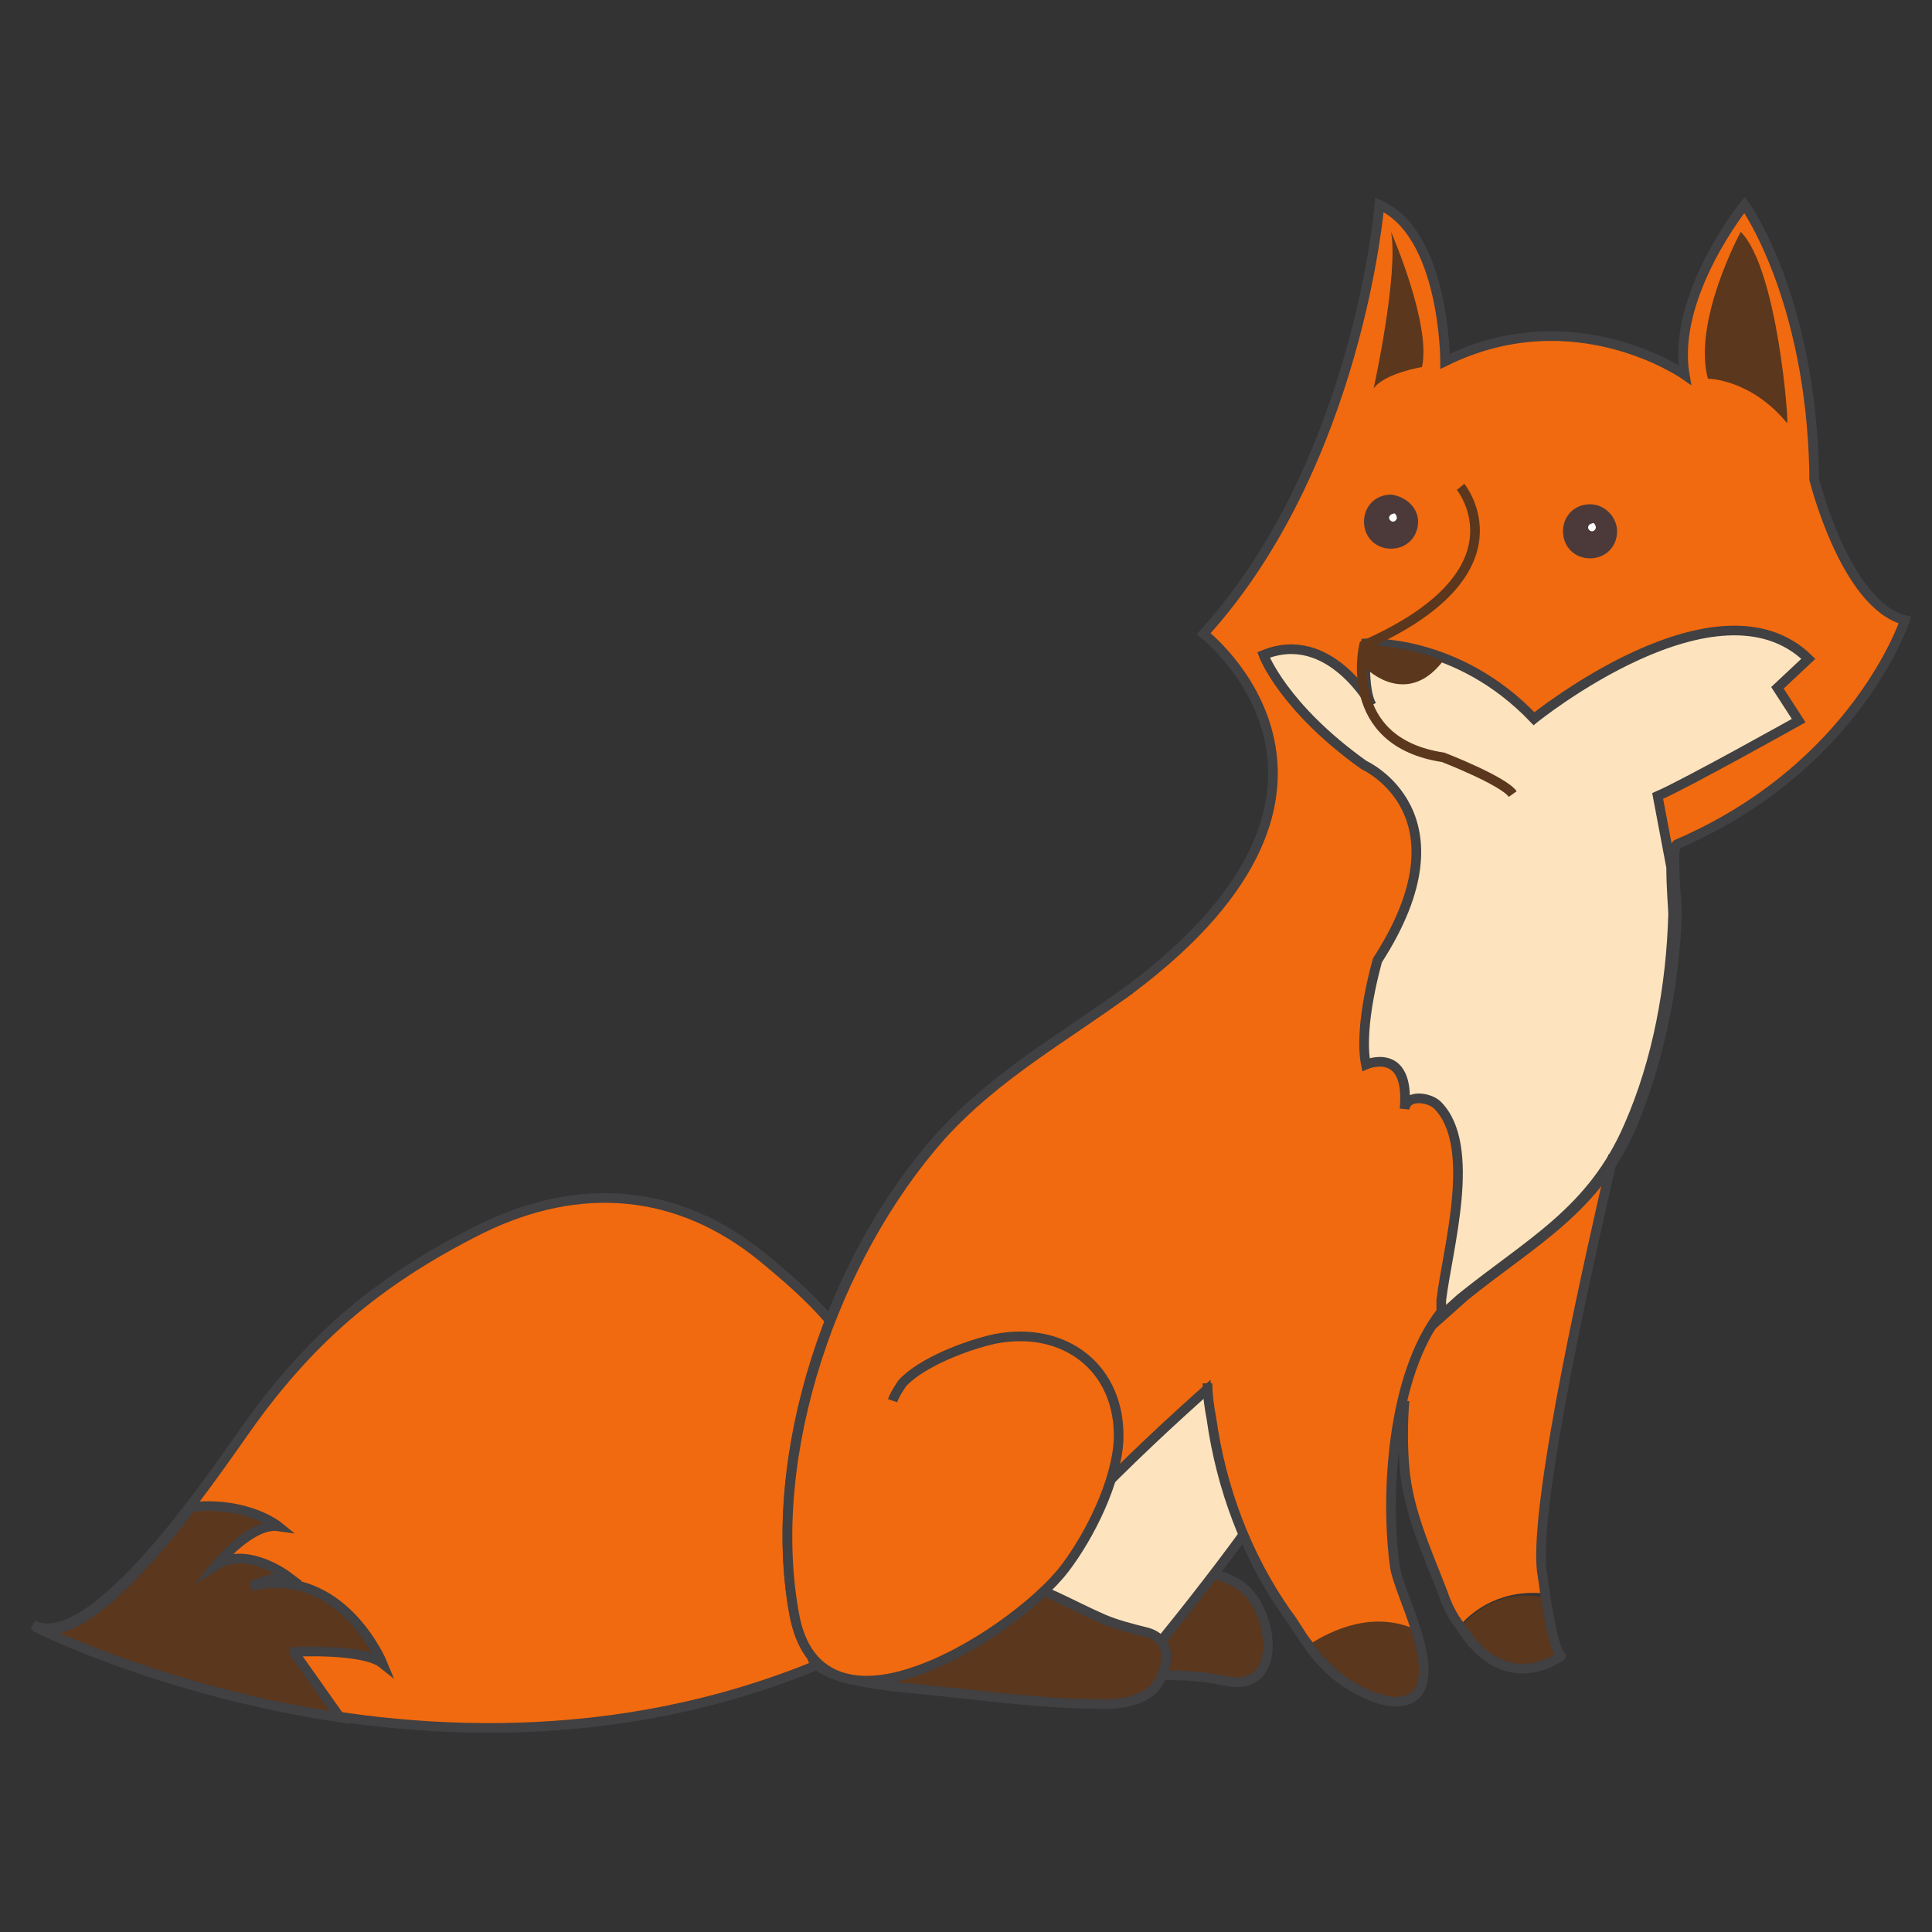 <?xml version="1.0" encoding="UTF-8"?> <svg xmlns="http://www.w3.org/2000/svg" xmlns:xlink="http://www.w3.org/1999/xlink" version="1.1" x="0px" y="0px" viewBox="0 0 100 100" style="enable-background:new 0 0 100 100;" xml:space="preserve"><rect x="0" y="0" width="100" height="100" fill="#333333" stroke="none"/> <style type="text/css"> .st0{display:none;} .st1{display:inline;fill:url(#SVGID_1_);} .st2{fill:#D2CFCA;stroke:#414042;stroke-width:0.5;stroke-miterlimit:10;} .st3{fill:#847272;stroke:#414042;stroke-width:0.5;stroke-miterlimit:10;} .st4{fill:#C4BEC0;stroke:#414042;stroke-width:0.5;stroke-miterlimit:10;} .st5{fill:#F3F3F3;stroke:#414042;stroke-width:0.5;stroke-miterlimit:10;} .st6{fill:#EFEFEF;} .st7{fill:#414042;} .st8{fill:#4C3A3A;} .st9{fill:#FFFFFF;} .st10{fill:#847272;} .st11{fill:#F16A0F;} .st12{fill:#5B371D;} .st13{fill:#F16A0F;stroke:#414042;stroke-width:0.5;stroke-miterlimit:10;} .st14{fill:#5B371D;stroke:#414042;stroke-width:0.5;stroke-miterlimit:10;} .st15{fill:none;stroke:#FFFFFF;stroke-width:0.195;stroke-miterlimit:10;} .st16{fill:#FDE4BE;stroke:#414042;stroke-width:0.5;stroke-miterlimit:10;} .st17{fill:none;stroke:#5B371D;stroke-width:0.5;stroke-miterlimit:10;} .st18{fill:none;stroke:#414042;stroke-width:0.5;stroke-miterlimit:10;} .st19{fill:#F8F5E2;stroke:#414042;stroke-width:0.5;stroke-miterlimit:10;} .st20{fill:none;stroke:#414042;stroke-miterlimit:10;} .st21{fill:#F8F5E2;} .st22{fill:#FBE9BB;stroke:#414042;stroke-width:0.5;stroke-miterlimit:10;} .st23{fill:#ADB9B5;stroke:#414042;stroke-width:0.5;stroke-miterlimit:10;} .st24{fill:#FFFFFF;stroke:#414042;stroke-width:0.574;stroke-miterlimit:10;} .st25{fill:#FFFFFF;stroke:#414042;stroke-width:0.5;stroke-miterlimit:10;} .st26{fill:#807981;stroke:#414042;stroke-width:0.5;stroke-miterlimit:10;} .st27{fill:#ADB9B5;stroke:#414042;stroke-width:0.574;stroke-miterlimit:10;} </style> <g id="Background" class="st0"> <radialGradient id="SVGID_1_" cx="50.001" cy="49.999" r="123.666" gradientUnits="userSpaceOnUse"> <stop offset="0" style="stop-color:#FFFFFF"></stop> <stop offset="1" style="stop-color:#C2B59B"></stop> </radialGradient> <rect class="st1" width="100" height="100"></rect> </g> <g id="Objects"> <g> <g> <path class="st2" d="M258.2,24.9c-4.7,1-8.1-1.9-10.3-5.7c-2.5-4.2-2.5-9.2-3.1-13.9c-0.4-3.1-1.3-6.8-3.2-9.4 c-1.1-1.6-2.5-2.9-4.2-3.8c-0.1,1.5-0.2,3.1-0.5,4.6c-0.2,1.2-0.5,2.5-1,3.6c-2.9,6.6-4.7,13.7-2.7,20.8c0.5,1.8,1.4,3.8,2.5,5.3 c3.9,5.4,12.4,7.3,18.5,5.1c1.8-0.6,4-1.8,5.4-3.1c0.1-0.1,0.2-0.2,0.3-0.3L258.2,24.9z"></path> <g> <path class="st3" d="M245.4,10.1c-0.2-1.6-0.3-3.2-0.5-4.8c-0.1-0.5-0.2-1-0.3-1.6c-3.3,0.9-7.2,0.8-10.1,0.5 c-0.8,2.2-1.3,4.4-1.7,6.6C235.7,11.3,240.9,11.6,245.4,10.1z"></path> <path class="st3" d="M249.3,21.2c-0.5-0.6-0.9-1.3-1.3-2c-0.6-1.1-1.1-2.2-1.5-3.3c-5.5,3.3-10.7,3.3-13.8,2.7 c0.1,0.9,0.3,1.7,0.5,2.6c0.5,1.6,1.2,3.3,2.1,4.7C241.4,26.1,246.4,23.3,249.3,21.2z"></path> <path class="st3" d="M258.2,24.9c-1.7,0.4-3.3,0.2-4.7-0.3c-1.5,1.9-4.6,5.1-9.9,7.2c3.5,1,7.4,1,10.6-0.2 c1.8-0.6,4-1.8,5.4-3.1c0.1-0.1,0.2-0.2,0.3-0.3L258.2,24.9z"></path> </g> <path class="st4" d="M278.9-3.5c0,0,1.9,7.7,8.3,1.7c0,0,3-4.4,4.2-7.4l0.7-1.9l0.8,1.9c0,0,1-3.1,2.9-2.4c0,0,6.4,1.5,0.3,9.4 c-0.1,0.1-0.2,0.3-0.3,0.4c-6.6,8.3-7.9,9.4-9.3,9.8c0.6,2.9,1,5.8,1.3,8.8c0.3,2.7,0.3,5.3,0.3,8c0,2.7-0.7,5.1-1.1,7.8 c-0.2,1.3,0,2.5,0.6,3.7c0.8,1.4,2,2.4,2.8,3.7c3.5,5.4-5.6,7-8.2,3.2c-0.6-0.9-1-2.1-1.3-3.2c-0.5-1.7-0.6-3.5-1.9-4.8 c-1.3-1.3-3.4-1.8-5.1-1.9c-1.6-0.1-3.2,0.2-4.8,0.6c-2.3,0.6-2.8,3.2-2.9,5.2c-0.1,1.5,0.6,3.2-0.4,4.6c-1.5,2-5.4,2.1-7.3,0.6 c-1.5-1.2-1.7-3.2-1.8-5c-0.1-2.2-0.3-4.3-0.4-6.4c-0.3-4.3-0.5-8.7-0.3-13.1c0-0.5,0.4-5.9,0.8-5.9c-1.3,0-2.4-0.8-3.5-1.4 C250.8,10.9,235,1.2,243-2.8c1.7-1.1,3.4,1.6,3.4,1.6l0.3-2l1.1,1.6c1.4,2.1,3.3,4.5,5.5,5.7c3.5,1.9,4.7-1,4.9-4.2L278.9-3.5z"></path> <path class="st4" d="M262.8,0.7c-3.1-0.2-6-0.9-8.4-2.6c-0.9-0.6-1.6-1.4-2.2-2.2c-0.1-0.2-0.8-0.9-0.8-1.1 c-0.1,0.8,1.4,2.5,1.4,2.5c-1.8-1.2-2.5-3.3-2.5-3.3c0.3,1.2,0.8,2.1,0.8,2.1c-1.8-1.4-1.7-4.2-1.7-4.2c-0.5,1.6-0.1,2.6-0.1,2.6 c-1.1-2.7-0.4-4.7-0.4-4.7s-0.4,0.3-0.7,1.6c-0.3,1.2-0.2,1.3-0.2,1.3c-2-8.2,4.8-14.9,4.8-14.9c-0.3-0.2-0.5-0.4-0.7-0.6 c-2.6-3-0.7-10.9-0.7-10.9c6.6,0.5,9.7,3.8,9.7,3.8s5.4-3.8,15.3-1c0,0,3-4.5,9.6-5.1c0,0,2.1,7.8-0.5,10.7 c-0.2,0.2-0.4,0.4-0.7,0.6c0,0,6.7,6.9,4.6,15.1c0,0,0.1,0-0.2-1.3c-0.3-1.3-0.7-1.6-0.7-1.6s0.7,2-0.4,4.7c0,0,0.3-1-0.1-2.6 c0,0,0.1,2.9-1.7,4.2c0,0,0.5-0.8,0.8-2.1c0,0-0.8,2.1-2.5,3.3c0,0,1.4-1.7,1.4-2.5c0,0.3-0.6,0.9-0.8,1.1 c-0.6,0.8-1.4,1.6-2.2,2.2c-3.2,2.2-7,3.6-10.8,4.2C269.1,0.5,265.9,0.9,262.8,0.7z"></path> <path class="st3" d="M271-26c3-4.7,9.7,0.5,10.8,4.2c0.7,2.2-0.5,4.7-3,5c-1.4,0.2-2.9-0.4-4.2-1c-2.4-1.2-4.7-4-4.1-6.8 C270.6-25.2,270.8-25.6,271-26z"></path> <path class="st3" d="M265.1-23.8c-0.1-0.2-0.3-0.4-0.5-0.6c-1.1-1.1-3.1-1.1-4.5-0.8c-0.9,0.2-1.7,0.5-2.5,1 c-1.7,1.1-3,3.2-3.4,5.2c-0.4,2.4,0.8,4.7,3.6,4.3c2.2-0.3,4.6-1.2,6.2-2.8C265.6-18.9,266.3-21.8,265.1-23.8z"></path> <path class="st5" d="M265.6-16.7c-0.4,0.2-0.8,0.4-1.2,0.7c-3,2.1-3.6,6-0.8,8.5c2.3,2.1,6.4,3.2,9.4,2.1c1.5-0.5,3.3-2,3.9-3.5 c1-2.4-0.5-5.4-2.5-6.7C271.8-17.3,268.3-17.9,265.6-16.7z"></path> <g> <path class="st6" d="M268.4,32.6c-1.5-0.6-2.9-2.1-3.9-3.4c-2.2-2.8-2.4-6.6-1.3-9.9c1-3,2.8-6.8,5.3-8.8c2.1-1.7,5-1.7,7.1-0.3 c2.2,1.4,3.5,3.9,4.2,6.4c0.9,3.3,1.8,7.1,1.1,10.6c-0.9,4.1-4.2,6-8.2,6.1C271.3,33.3,269.7,33.1,268.4,32.6z"></path> <path class="st7" d="M268.4,32.6c-5.5-2.7-7.3-9.1-4.9-14.5c1-2.6,2.2-5.3,4.3-7.3c3.5-3.4,9-1.5,10.9,2.6 c2.1,4.6,3.9,11.8,1.2,16.4C277.5,33.4,272.3,34.1,268.4,32.6L268.4,32.6z M268.4,32.6c3.8,1.4,9.1,0.8,11.4-2.9 c2.6-4.6,0.6-11.6-1.4-16.1c-1.8-3.8-6.9-5.7-10.2-2.5c-2,1.9-3.3,4.5-4.4,7.1C261.2,23.6,263,29.8,268.4,32.6L268.4,32.6z"></path> </g> <path class="st7" d="M274.3-9.7c-1.3,0.7-2.4,0.9-3.2,0.4c-1.2-0.7-1.5-2.5-1.6-3.6c0-0.5,0-0.8-0.1-0.8l-0.3,0l-0.3,0 c0,0,0,0.4,0.1,0.8c0,1-0.1,2.8-1.1,3.5c-0.8,0.5-2,0.3-3.6-0.7l-0.3,0.5c1.1,0.7,2.1,1,2.9,1c0.5,0,0.9-0.1,1.3-0.4 c0.7-0.5,1-1.3,1.2-2.1c0.3,0.8,0.7,1.7,1.5,2.1c0.4,0.2,0.9,0.4,1.4,0.4c0.7,0,1.5-0.2,2.4-0.7L274.3-9.7z"></path> <g> <path class="st8" d="M277.1-22.1c0,0.8-0.6,1.4-1.4,1.4c-0.8,0-1.4-0.6-1.4-1.4c0-0.8,0.6-1.4,1.4-1.4 C276.5-23.5,277.1-22.9,277.1-22.1z"></path> <path class="st9" d="M276-22.3c0,0.1-0.1,0.3-0.3,0.3c-0.1,0-0.3-0.1-0.3-0.3s0.1-0.3,0.3-0.3C275.9-22.6,276-22.5,276-22.3z"></path> </g> <g> <path class="st8" d="M259-19.9c0,0.8,0.6,1.4,1.4,1.4s1.4-0.6,1.4-1.4c0-0.8-0.6-1.4-1.4-1.4S259-20.7,259-19.9z"></path> <path class="st9" d="M260.7-19.9c0,0.1-0.1,0.3-0.3,0.3s-0.3-0.1-0.3-0.3c0-0.1,0.1-0.3,0.3-0.3S260.7-20,260.7-19.9z"></path> </g> <path class="st8" d="M268.4-14.9h1.6c0,0,0.7,0,0.7,0c0.1,0-0.1,1-0.1,1.1c-0.2,0.6-0.9,0.8-1.5,0.8c-1.2-0.1-1.4-0.7-1.4-1.8 H268.4z"></path> <path class="st10" d="M285-35c0,0-4.8,1.6-5.9,4.5c0,0,4.1,2.4,4.8,4.5C284-26.1,286-31.6,285-35z"></path> <path class="st10" d="M259.9-28.9c0,0-4.2-3-7-3.2c0,0-0.6,5.8,1.6,8.8C254.5-23.3,256.6-27.4,259.9-28.9z"></path> </g> <g> <path class="st11" d="M84.1,57.9l-8.4,6.4c-0.9,1.6-1.7,3.3-2.2,5c-0.7,2.2-1,4.4-0.8,6.6c0.2,2.3,1.2,4.4,2,6.5 c0.2,0.6,0.5,1.2,0.9,1.7c0.7-0.8,2.2-1.9,4.5-1.6c-0.1-0.8-0.2-1.4-0.2-1.4C79.4,76.7,84.1,57.9,84.1,57.9z"></path> <g> <path class="st12" d="M75.6,84.2c1,1.6,2.5,2.7,4.5,1.9c0,0,0.8-0.4,0.7-0.4c-0.3-0.2-0.6-1.8-0.8-3 C77.8,82.2,76.3,83.4,75.6,84.2z"></path> </g> <path class="st13" d="M44.1,70.5c-0.2-1.8-3.4-4.4-4.6-5.4c-4.4-3.6-9.5-4-14.6-1.5c-5.4,2.7-9,5.8-12.4,10.7 c-1.3,1.8-7.7,11.4-10.8,9.8c0,0,22.4,11.6,43.8,0.6C45.6,84.8,44.1,70.5,44.1,70.5z"></path> <path class="st14" d="M19.8,86.1c0,0-2.1-5.1-6.8-4c0,0,1.1-0.5,1.9-0.5c0,0-2.1-1.6-3.7-0.6c0,0,1.8-2.2,3.2-2 c0,0-1.6-1.3-4.5-1c-2.5,3.3-6.1,7.2-8.1,6.2c0,0,6.5,3.3,15.8,4.7l-2.4-3.4C15.1,85.5,18.8,85.3,19.8,86.1z"></path> <path class="st15" d="M70.6,33.4c0,0-1.2,5,4.1,5.8c0,0,3.1,1.2,3.6,1.9"></path> <path class="st13" d="M67.4,74.6c-1.8,3.7-8.5,11.7-8.5,11.7c-1.3,1.1-11.8,0.3-11.8,0.3c-2.8,0.9-5.3,0.4-6-3.1 c-1.5-8.3,2-18.5,7.6-24.7c2.9-3.2,6.4-5.1,9.8-7.6c14-10.5,3.8-18.4,3.8-18.4c8-8.8,9.1-22.2,9.1-22.2c3.4,1.5,3.4,8.1,3.4,8.1 c6.7-3.3,12.4,0.7,12.4,0.7c-0.7-4.1,3.1-8.8,3.1-8.8s3.4,4.7,3.6,13.8v0.4c0,0,1.6,6.5,4.7,7.3c0,0-2.5,7.6-11.8,11.6 c-0.3,0.1,0,3.1,0,3.5c-0.1,3.7-0.9,7.6-2.3,11c-1.9,4.4-5.1,6-8.7,8.9L67.4,74.6z"></path> <path class="st15" d="M57.2,93.2"></path> <path class="st14" d="M54.8,86.9c1.2,0.5,3.4-0.2,4.6-0.2c1.4,0,2.7,0,4,0.3c3.2,0.7,2.5-3.9,0.7-5c-1.9-1.2-5.6-0.8-7.5,0.2 c-1,0.5-2.2,1.7-2.5,2.9C53.9,86.1,54.3,86.6,54.8,86.9z"></path> <path class="st16" d="M74.6,68.1l1-0.9c3.6-2.9,6.8-4.5,8.7-8.9c1.5-3.4,2.2-7.3,2.3-11c0-0.2-0.1-1.4-0.1-2.3l0-0.1l-0.7-3.7 c1.4-0.6,7.3-3.9,7.3-3.9L92,35.6l1.6-1.5c-4.7-4.6-14.2,3.1-14.2,3.1c-4-4.2-8.7-3.9-8.7-3.9s-0.2,2.4,0.3,3.2 c0,0-2.2-4-5.6-2.6c0,0,1,2.7,5.2,5.7c0,0,5.6,2.5,0.7,10.1c0,0-1,3.4-0.6,5.4c0,0,2.3-1,2,2.3c0.1-0.8,1.3-0.6,1.7-0.2 c2.1,2.1,0.5,7.5,0.2,10.1L74.6,68.1z"></path> <path class="st12" d="M74.7,34.2c-2.3-0.9-4.1-0.8-4.1-0.8s0,0.5,0,1.1C71.3,35.2,73.1,36.3,74.7,34.2z"></path> <path class="st12" d="M90.1,12c0,0-2.5,4.6-1.7,7.6c0,0,2.2,0,4.1,2.3C92.6,21.9,92,13.9,90.1,12z"></path> <path class="st12" d="M72,12c0,0,2.1,4.8,1.6,7c0,0-1.9,0.3-2.5,1.1C71.1,20.1,72.4,14.2,72,12z"></path> <path class="st17" d="M75.6,25.2c0,0,3.6,4.4-5,8.2c0,0-1.2,5,4.1,5.8c0,0,3.1,1.2,3.6,1.9"></path> <path class="st16" d="M49.1,86.8c3.1,0.2,8.9,0.3,9.8-0.4c0,0,6.7-8,8.5-11.7l2.5-2.2l-0.8-6C69.1,66.3,54.4,77.7,49.1,86.8z"></path> <path class="st14" d="M52.4,81.8c1.6,0.4,3.1,1.3,4.7,2c0.7,0.3,1.5,0.5,2.3,0.7c1.3,0.4,1.1,1.7,0.5,2.7c-0.5,0.7-1.6,1-2.6,1 c-3.5,0-5.9-0.4-10-0.8c-2.4-0.2-7.6-0.9-4.1-3c1.5-0.9,4.8-2,6.4-2.5C50.4,81.5,51.4,81.5,52.4,81.8z"></path> <path class="st13" d="M58.5,51.2c-3.4,2.5-6.9,4.4-9.8,7.6c-5.5,6.2-9.1,16.4-7.6,24.7c0.6,3.5,3.2,4,6,3.1c3.2-1,6.7-3.7,8-5.4 c1.3-1.7,2.7-4.5,2.8-6.7c0.1-3.7-2.8-5.9-6.4-5.2c-1.4,0.3-3.8,1.2-4.8,2.3c-0.2,0.3-0.4,0.6-0.5,0.9"></path> <g> <path class="st12" d="M67.8,85.1c0.3,0.5,0.7,0.9,1.1,1.3c0.8,0.8,2.8,2,4,1.6c1.2-0.4,1-2,0.5-3.6 C71.1,83.3,68.9,84.4,67.8,85.1z"></path> <path class="st11" d="M74,67l-10.8-3.1c-0.6,2.5-0.7,7-0.4,9.5c0.5,3.6,1.8,7.1,3.9,10.1c0.4,0.5,0.7,1.1,1.1,1.6 c1.1-0.7,3.3-1.8,5.6-0.7c-0.4-1.3-1-2.6-1.1-3.3c-0.5-3.6-0.2-9.4,2.2-12.7L74,67z"></path> </g> <path class="st18" d="M72.7,72.5c-0.1,1.1-0.1,2.4,0,3.5c0.2,2.3,1.2,4.4,2,6.5c0.2,0.6,0.5,1.2,0.9,1.7c1,1.6,2.5,2.7,4.5,1.9 c0,0,0.8-0.4,0.7-0.4c-0.3-0.2-0.6-1.8-0.8-3c-0.1-0.8-0.2-1.4-0.2-1.4c-0.4-3.7,2.6-16.7,3.7-21.5"></path> <path class="st18" d="M62.5,71.6c0,0.6,0.1,1.3,0.2,1.8c0.5,3.6,1.8,7.1,3.9,10.1c0.4,0.5,0.7,1.1,1.1,1.6 c0.3,0.5,0.7,0.9,1.1,1.3c0.8,0.8,2.8,2,4,1.6c1.2-0.4,1-2,0.5-3.6c-0.4-1.3-1-2.6-1.1-3.3c-0.5-3.6-0.2-9.9,2.4-13.2"></path> <g> <path class="st8" d="M83.7,27.5c0,0.8-0.6,1.4-1.4,1.4c-0.8,0-1.4-0.6-1.4-1.4c0-0.8,0.6-1.4,1.4-1.4 C83.1,26.1,83.7,26.8,83.7,27.5z"></path> <path class="st9" d="M82.6,27.3c0,0.1-0.1,0.2-0.2,0.2c-0.1,0-0.2-0.1-0.2-0.2c0-0.1,0.1-0.2,0.2-0.2 C82.5,27,82.6,27.2,82.6,27.3z"></path> </g> <g> <path class="st8" d="M73.4,27c0,0.8-0.6,1.4-1.4,1.4c-0.8,0-1.4-0.6-1.4-1.4c0-0.8,0.6-1.4,1.4-1.4C72.8,25.7,73.4,26.3,73.4,27 z"></path> <path class="st9" d="M72.3,26.8c0,0.1-0.1,0.2-0.2,0.2c-0.1,0-0.2-0.1-0.2-0.2c0-0.1,0.1-0.2,0.2-0.2 C72.2,26.5,72.3,26.7,72.3,26.8z"></path> </g> </g> <g> <path class="st19" d="M253.1,102.3c0,0-2.9,9.4-3.4,18.1c0,0,3.9,0.2,4,2.3c0,0,3.7-12.7,4-17.6L253.1,102.3z"></path> <path class="st19" d="M276.6,111.7c0,0-0.8,6.1,0.5,14.7l3.1,0.8c0,0,1.3-2.9,0.8-15.5H276.6z"></path> <path class="st20" d="M300.9,81c0,0-0.8,0.9-1.7,2.4c-1.6,2.5-3.7,6.6-3.6,10.4"></path> <path class="st7" d="M299.7,83.6c-1.6-1.4-1.3-4.6,0.1-6c0.9-0.9,2.3-1.5,3.4-1.9c0,0,2.4-1.2,3.3-3.7c0,0-0.9,4.9-1.1,6.8 c-0.1,1.2-0.6,2.7-1.3,3.7c-0.9,1.4-2.9,2.4-4.3,1.3C299.8,83.6,299.7,83.6,299.7,83.6z"></path> <path class="st7" d="M253.3,75.4c0,0,3.8-4.3,1.9-8.1c0,0,2.9,2,2.2,5.6c0,0,0,0.1,0,0.1c0,0,1.3-0.8,1.5-2.9 c0,0,0.9,5.2-1.7,8.7c0,0,2.1-2.2,2.4-4.1c0,0,1.3,4-0.8,6.9c-2.1,2.9,0,0.1,0,0.1s2.5-2.5,2.6-5.3c0,0,1.2,6,0,8.2 s-0.1,0.3-0.1,0.3s1.9-1,2-3.1c0,0,1.4,2.7,1,4.3c0,0,1.2-0.9,1.3-2.8c0,0,2.8,3.8,3.1,6l-11.9-1.8L253.3,75.4z"></path> <path class="st19" d="M296.4,94c-5-5.7-14-3.7-20.5-4.2c-6.8-0.6-13.2-2.4-19.1-5.9l-6.2,16.3c0,0,5.6,15.5,29.1,12.5 c2.6,3.2,6,5.3,6,5.3l-0.8,9.1c0,0,3.6,1.1,4.5,2.4l0.4-10.9c0.2-2.4,1.7-4.1,3.1-5.8c1.6-2,3.1-4.2,4.3-6.5 C299.1,102.2,299.4,97.4,296.4,94z"></path> <path class="st19" d="M243.3,73.7c0.7-1.7-0.1-3.5-1.4-4.7c-0.6-0.6-1.8-1-2.6-1.4c-0.8-0.4-1.6-0.9-2.4-1.4 c-0.9-0.6-1.6-1.3-2.2-2.2c-0.1-0.1-0.2-0.3-0.2-0.4c0,0-1.5,7.3,3.3,9.6c0,0,4.1,1.5,4,3.2"></path> <path class="st19" d="M249.4,70.6c-2.5-2,1.1-5.4,2.5-6.8c0.7-0.7,1.5-1.5,2-2.4c0.3-0.5,0.4-1,0.5-1.5c0,0,4.7,7.8-2.3,13.4"></path> <path class="st7" d="M249.9,70.6c0,0-1.8-2.4,2.7-6.4c0,0,1.6-1.2,1.9-2.2c0,0,2.7,5.6-3,10.9C251.5,72.9,250.6,70.7,249.9,70.6z "></path> <path class="st7" d="M243,72.7c0.1,0.3-1.5,2.1-1.5,2.1c-0.3-1-2.9-2.2-2.9-2.2c-3.5-1-3.2-6.2-3.2-6.2c1,0.9,2,1.7,3.2,2.3 C240.5,69.5,242.6,70.4,243,72.7z"></path> <path class="st7" d="M248.3,70.1c0.9-4.3-2.5-4.3-2.5-4.3s1.4,1.3,1.1,1.9c0,0-0.6-1.4-2.2-1c0,0,2.1,0.9,2.1,1.7 c0.1,0.8,0,0.1,0,0.1s-1.8-1.6-3.5-1.5c0,0,2.1,1.2,2.2,1.5c0,0-2.3-0.6-3.1,0.1c0,0,3.2,0.9,3.3,1.6L248.3,70.1z"></path> <path class="st21" d="M261.7,100.2c0,0-5.2,8.2-5.5,24.5l2.8,4c0,0,3.6-3.1,5.2-25.6L261.7,100.2z"></path> <path class="st19" d="M261.7,100.2c0,0-5.2,8.2-5.5,24.5l2.8,4c0,0,3.6-3.1,5.2-25.6"></path> <g> <path class="st21" d="M254,87.2c1.6,0.7,3.8,2.3,4.5,4c0.1-1.6-0.1-3.5-0.6-5.6c-0.1-0.5-0.3-1-0.4-1.5 c-0.3-1.3-0.7-2.6-1.1-3.8c-0.6-1.6-1.2-3.2-2-4.7c-0.7-1.2-1.5-2.3-2.4-3.4c-1.7-1.9-4.3-3.8-6.9-2.2c-0.7,0.5-1.3,1.1-1.8,1.7 c-4.7,5-6.4,11.9-6.3,18.6c0,0.4,0.1,0.8,0.1,1.2C239.3,85.2,248.9,85,254,87.2z"></path> <path class="st22" d="M254,87.2c-5.1-2.2-14.7-1.9-16.9,4.3c0.4,4.5,2.6,8.4,7.4,9.5c1.6,0.4,3.6,0.7,5.2,0.5 c0,0,8.5-1,8.8-10.3C257.8,89.4,255.6,87.8,254,87.2z"></path> </g> <path class="st18" d="M257.9,85.5c-0.1-0.5-0.3-1-0.4-1.5c-0.3-1.3-0.7-2.6-1.1-3.8c-0.6-1.6-1.2-3.2-2-4.7 c-0.7-1.2-1.5-2.3-2.4-3.4c-1.7-1.9-4.3-3.8-6.9-2.2c-0.7,0.5-1.3,1.1-1.8,1.7c-4.7,5-6.4,11.9-6.3,18.6c0,0.4,0.1,0.8,0.1,1.2 c0.4,4.5,2.6,8.4,7.4,9.5c1.6,0.4,3.6,0.7,5.2,0.5c0,0,8.5-1,8.8-10.3C258.6,89.5,258.4,87.7,257.9,85.5z"></path> <path class="st18" d="M242.9,96.9c0,0,4.2,5,11.6-0.6"></path> <path class="st7" d="M253.7,88.6c-1.1-0.2-2.8,3.4-1.1,3.9c0.9,0.2,1.4-0.6,1.6-1.3c0.2-0.6,0.3-2.2-0.4-2.5 C253.8,88.7,253.8,88.6,253.7,88.6z"></path> <path class="st7" d="M241.1,88.6c0.8-0.3,1.8,1.4,2,1.9c0.3,0.8,0.4,1.7-0.5,2.1c-1.1,0.5-1.6-1.3-1.8-1.9 c-0.1-0.5-0.3-1.5,0-1.9C240.9,88.7,241,88.6,241.1,88.6z"></path> <path class="st7" d="M252.1,120.2c-0.7-0.2-1.5-0.1-2.3,0c-1.4,0.2-2.5,0.8-3.3,2.1c-0.3,0.4-0.4,0.8-0.5,1.3 c0,0.2-0.2,1.7-0.1,1.7c1.2,0.3,2.4,0.4,3.5,0.4c1.5,0,3.8-0.2,4.6-1.7c0.2-0.5,0.2-1,0.1-1.5c-0.2-0.8-0.5-1.4-1.2-2 C252.6,120.4,252.4,120.3,252.1,120.2z"></path> <path class="st7" d="M257.8,124.8c0,0-5.5-2.5-6.4,4.6c0,0.2,3.5,0.5,3.8,0.5c1.6,0.1,3.7,0,4.5-1.6 C260.4,126.6,259.3,125.5,257.8,124.8z"></path> <path class="st7" d="M276.4,124.7c0,0-4.5,0-4.8,5c0,0,6.4,1.5,8-1.1c0,0,0.7-0.7,0.6-1.5C280.3,127.2,277.7,124.8,276.4,124.7z"></path> <path class="st7" d="M285.5,126.8c0,0-4.8,0-5.1,5.4c0,0,6.9,1.6,8.6-1.1c0,0,0.7-0.7,0.7-1.6 C289.7,129.5,286.9,126.9,285.5,126.8z"></path> <g> <path class="st7" d="M251.5,79.6c0,0.6-0.5,1-1,1c-0.6,0-1-0.5-1-1c0-0.6,0.5-1,1-1C251,78.6,251.5,79.1,251.5,79.6z"></path> <path class="st9" d="M250.7,79.5c0,0.1-0.1,0.2-0.2,0.2s-0.2-0.1-0.2-0.2c0-0.1,0.1-0.2,0.2-0.2S250.7,79.4,250.7,79.5z"></path> </g> <g> <path class="st7" d="M242.9,79.8c0,0.6,0.5,1,1,1c0.6,0,1-0.5,1-1c0-0.6-0.5-1-1-1C243.4,78.8,242.9,79.3,242.9,79.8z"></path> <path class="st9" d="M244.1,79.8c0,0.1-0.1,0.2-0.2,0.2c-0.1,0-0.2-0.1-0.2-0.2c0-0.1,0.1-0.2,0.2-0.2 C244,79.6,244.1,79.7,244.1,79.8z"></path> </g> <path class="st18" d="M280.7,99.4c-11,8.6,4.9,18.5,4.9,18.5l-0.8,9.1"></path> <path class="st7" d="M260.3,88.9c0,0,1.3,8.6-4.7,12.1C255.6,101,263.2,98.3,260.3,88.9z"></path> <path class="st7" d="M293.6,96.7c0,0-9.6,3.2-8,10.9C285.7,107.6,285.1,101.3,293.6,96.7z"></path> <path class="st7" d="M268.6,97c0,0,1,6.6-6.9,13.1C261.7,110.1,272.1,104.9,268.6,97z"></path> <path class="st7" d="M260.8,100.5c0,0,7.7-4.8,7-12.1c-0.3-0.1-0.5-0.1-0.8-0.2C266.8,91.4,265.6,96.3,260.8,100.5z"></path> <path class="st7" d="M271.6,105.7c0,0-0.2,3.6-3.3,6.8c0.2,0,0.5,0.1,0.8,0.1C270.6,111.3,272.1,109.1,271.6,105.7z"></path> <path class="st7" d="M258.7,102.1c0,0-1.1,2.1-4.1,3.9c0.3,0.3,0.6,0.6,1,0.9C257.1,105.9,258.2,104.4,258.7,102.1z"></path> <path class="st7" d="M273.7,89.5c-0.4,0-0.7-0.1-1.1-0.2c-0.4,1.9-1.1,4.2-2.5,6.6C270.1,96,272.7,93.1,273.7,89.5z"></path> <path class="st7" d="M279.2,89.8c-0.4,0-0.8,0-1.2,0c-0.1,2.5-0.9,6-3.7,10C274.3,99.8,279.5,95.1,279.2,89.8z"></path> <path class="st7" d="M280.2,103.1c0,0,7.5-7,3.8-13.3c-0.2,0-0.3,0-0.5,0C284.1,92,284.5,96.9,280.2,103.1z"></path> <path class="st7" d="M291,90.7c-0.3-0.1-0.7-0.2-1-0.3c-0.6,1.7-1.4,3.5-2.8,5.5C287.2,95.9,289.6,93.7,291,90.7z"></path> <path class="st7" d="M298.5,98.9c-0.1-0.6-0.2-1.2-0.4-1.8c-0.5,1.9-1.5,4.1-3.1,6.5C295,103.6,297.1,101.6,298.5,98.9z"></path> <path class="st7" d="M293.7,111.7c0.4-0.5,0.8-1.1,1.2-1.6c-0.2-1.3-0.7-2.5-1.8-3.8C293.1,106.3,294.1,108.4,293.7,111.7z"></path> <path class="st7" d="M284.3,109.1c0,0,1.4,3.1,0.1,7.9c0.4,0.3,0.7,0.5,1,0.7C286.4,115.1,286.7,112,284.3,109.1z"></path> <path class="st7" d="M274.7,108.1c0,0-0.1,2.2-1.6,4.8c0.3,0,0.6,0,0.9,0C274.6,111.6,274.9,110.1,274.7,108.1z"></path> <path class="st7" d="M289.4,119.7c0,0-1.3,2-4.2,3.6l-0.1,1C286.8,123.5,288.4,122.1,289.4,119.7z"></path> <path class="st7" d="M289.7,126.6l0-0.7c-1.1,0.4-2.2,0.6-3.6,0.7C286.1,126.6,287.7,126.9,289.7,126.6z"></path> <path class="st7" d="M277.6,112.6c0,0-0.1,1.8-1.2,4c0,0.5,0,1.1,0,1.7C277.3,116.9,277.9,115,277.6,112.6z"></path> <path class="st7" d="M277.1,123.7c0,0,2.1-0.7,3.9-2.5c0-0.4,0-0.9,0.1-1.4C280.2,121.1,278.9,122.5,277.1,123.7z"></path> <path class="st7" d="M257.7,120.9c0,0,1.8,0.9,3.9,1.3c0.1-0.2,0.1-0.4,0.2-0.7C260.6,121.5,259.3,121.3,257.7,120.9z"></path> <path class="st7" d="M261.2,117.4c0,0-1.5,1.5-4.7,2c0,0.3,0,0.6-0.1,1C258.2,120.2,260,119.4,261.2,117.4z"></path> <path class="st7" d="M262.9,116c0-0.2,0.1-0.4,0.1-0.6c-0.8,0.5-1.9,1-3.1,1.3C259.9,116.7,261.4,116.6,262.9,116z"></path> <path class="st7" d="M260.2,113.2c0,0-0.9,1.7-3.3,3.1c0,0.4-0.1,0.8-0.1,1.1C258.3,116.7,259.7,115.4,260.2,113.2z"></path> <path class="st7" d="M250,119c0,0,2,1,4.4,1.3c0.1-0.2,0.1-0.5,0.2-0.7C253.2,119.6,251.7,119.5,250,119z"></path> <path class="st7" d="M256.2,113.4c0-0.2,0.1-0.3,0.1-0.5c-0.9,0-1.9-0.1-3-0.4C253.3,112.4,254.6,113,256.2,113.4z"></path> <path class="st7" d="M254.7,114.2c0,0-1.5,1.4-4.5,1.6c0,0.2-0.1,0.4-0.1,0.6C251.8,116.6,253.5,116.1,254.7,114.2z"></path> <path class="st7" d="M255.1,109.5c0,0-1.4,1.4-4.2,1.9c-0.1,0.3-0.1,0.7-0.2,1C252.4,112.2,254,111.4,255.1,109.5z"></path> <path class="st7" d="M237.7,82.9c-0.1,0.4-0.1,0.8-0.2,1.2c2-1.5,4.9-2.4,4.9-2.4C240.3,81.6,238.8,82.2,237.7,82.9z"></path> <path class="st7" d="M237.2,86.2c0,0.4-0.1,0.8-0.1,1.2c1.8-1.7,4.6-2.9,4.6-2.9C239.6,84.7,238.2,85.4,237.2,86.2z"></path> <path class="st7" d="M252.1,81.6c0,0,3.4,0.8,5.5,2.4c0,0,0,0,0,0c-0.1-0.4-0.2-0.8-0.3-1.3C256,82,254.4,81.4,252.1,81.6z"></path> <path class="st7" d="M252.9,84.4c0,0,3.6,1.2,5.4,3.2c-0.1-0.5-0.2-0.9-0.3-1.4C257,85.3,255.3,84.4,252.9,84.4z"></path> </g> <g> <g> <path class="st23" d="M147.6,4.8c0,0-1.1,19.8,0.1,23.1c0,0,8.6,4.2,12.6-0.5c0,0-3.2-5.1-1.6-15.6L147.6,4.8z"></path> <path class="st24" d="M151.9,25.7c-1.8-2.3-3.5-0.9-4.5,0.4c0.1,0.8,0.2,1.4,0.3,1.8c0,0,2.4,1.2,5.2,1.6 C152.9,27.5,151.9,25.7,151.9,25.7z"></path> <path class="st25" d="M157.2,24.4c-2.3,0.5-2.5,3.6-2.4,5.2c1.6,0,3.2-0.3,4.5-1.3C159.1,24.7,157.2,24.4,157.2,24.4z"></path> </g> <path class="st23" d="M142.2-2.6c0,0-11.7,7.8-11.7-8.4c0,1-0.4,2.2-0.5,3.2c-0.1,1.3-0.1,2.6,0,3.9c0.2,2.2,0.7,4.5,2.6,5.8 c2.1,1.5,4.9,2.5,7.3,2c1.4-0.3,4-2,3.9-4C143.8-0.2,142.3-2.6,142.2-2.6z"></path> <path class="st23" d="M128.9-5.2c-1-0.4-1.5-1.7-1.6-2.7c-0.3-1.7,0.6-2.7,1.5-3.9c0.5-0.8,0.9-1.6,1.2-2.5 c-0.1,0.3,0.6,1.4,0.8,1.7c0.8,1.5,2,2.5,1.9,4.3c-0.1,1.6-1.5,3.4-3.2,3.2C129.2-5.1,129.1-5.2,128.9-5.2z"></path> <path class="st23" d="M180.1,24.2c-0.4,1.5-1.3,2.7-1.6,4.2c-0.6,2.9-0.8,6.3,2.7,7c2.2,0.5,4.4,0.5,6.5,0.1 c1.6-0.3,2.8-1.2,2.6-3c-0.1-1.4-0.4-2.8-0.2-4.2L180.1,24.2z"></path> <path class="st25" d="M183.7,31.8c-1.8-0.2-3,1.9-3.6,3.2c0.3,0.2,0.7,0.3,1.1,0.4c1.3,0.3,2.5,0.4,3.8,0.4 C185.6,31.6,183.7,31.8,183.7,31.8z"></path> <path class="st25" d="M189.2,29.7c0,0-2.5,2.6-2.1,5.9c0.2,0,0.4-0.1,0.6-0.1c1.2-0.2,2.1-0.8,2.5-1.8 C190,28.9,189.2,29.7,189.2,29.7z"></path> <path class="st23" d="M141.7,8.3c0,0-1.1,19.8,0.1,23.1c0,0,8.6,4.2,12.6-0.5c0,0-3.2-5.1-1.6-15.6L141.7,8.3z"></path> <path class="st23" d="M160.3,14.4c0,0,4.8,7.2,3.8,17.1c-0.1,0.5,0.8,1.4,1.2,1.7c1.5,1.2,3.3,1.6,5.2,1.7c1.5,0,2.9-0.1,4.4-0.4 c0.6-0.1,1.3-0.3,1.8-0.8c0.7-0.6,0.2-1.5,0-2.3c-0.3-0.9-0.6-1.9-0.7-2.9c-0.4-2-0.6-4.1-0.6-6.1c0-1.5,0.5-3.6,1.8-4.6 L160.3,14.4z"></path> <path class="st23" d="M209.6,13.9c-1.4-2.7-0.5-5.8-0.8-8.7c-0.2-2.2-0.8-4.5-1.4-6.7c-1.4-4.7-3.4-9.2-5.9-13.4 c-2-3.4-5.5-6.2-9-7.9c-6-2.8-12.8-0.2-17,4.6c-0.5,0.6-1,1.3-1.5,2c-7.5-0.2-23.2,0.4-31,8.8c-2.9,3.1-4.5,7.2-5.1,11.3 c-1,6.7,3.7,12.9,9.1,16.4c5.2,3.4,13,3.2,19.3,2.2c3.4-0.6,7.7-2.1,11.4-1.5c0.6,4.8,3.5,8.8,8.8,10.2c2.1,0.5,4.3,0.8,6.4,0.8 c3.7,0,7.5-0.5,10.9-1.8c2.5-1,5.3-2.3,7.1-4.4c2-2.3,2.4-5.8,1-8.5C211.4,16,210.3,15.1,209.6,13.9z"></path> <path class="st23" d="M178.5-18.2c0,0-4-7.3-9.6-2.6c0,0-0.9,0.9-3.3,0.7c0,0,0.9,6.6,9.8,6.1"></path> <path class="st23" d="M194.3-20.5c0,0-2.9-4.9,8.2-9.2c0,0-1.2,1.4-0.5,4.8c0,0,1.4,5.6-5.4,6.3"></path> <path class="st25" d="M192.9,5.3c0,0,7.5,2.2,17.3-11.1c0,0,4.9,23.6-9.7,26.1C200.6,20.3,188.2,21.1,192.9,5.3z"></path> <path class="st23" d="M184.2-21.5c1-2.4,0.7-9.1,0.7-9.1s1.7,3.9,1.5,7.2c0,0,2.4-5,1.3-8.1c0,0,2.5,3.3,0.3,8.5 c0,0,1.5-5,7.4-3.9c0,0-5.6,1.1-5.6,6.6"></path> <path class="st26" d="M193.3,23.1c0,1.6-1.3,3-3,3c-1.6,0-3-1.3-3-3c0-1.6,1.3-3,3-3C192,20.1,193.3,21.4,193.3,23.1z"></path> <path class="st26" d="M210.7,21.7c0,1.6-1.3,2.8-2.8,2.8c-1.6,0-2.8-1.3-2.8-2.8c0-1.6,1.3-2.8,2.8-2.8 C209.5,18.9,210.7,20.2,210.7,21.7z"></path> <path class="st25" d="M146,29.2c-1.8-2.3-3.5-0.9-4.5,0.4c0.1,0.8,0.2,1.4,0.3,1.8c0,0,2.4,1.2,5.2,1.6 C147.1,31,146,29.2,146,29.2z"></path> <path class="st25" d="M151.4,27.9c-2.3,0.5-2.5,3.6-2.4,5.2c1.6,0,3.2-0.3,4.5-1.3C153.2,28.1,151.4,27.9,151.4,27.9z"></path> <path class="st25" d="M169.8,31.9c-0.2-0.8-0.8-1.9-1.8-1.3c-1.1,0.6-1.9,1.6-2.6,2.7c1.3,1,2.8,1.4,4.3,1.5 C169.9,33.9,170,32.9,169.8,31.9z"></path> <path class="st25" d="M173.6,30.2c-1.6,0.4-1.9,2.9-1.9,4.7c1-0.1,2-0.2,3-0.4c0.6-0.1,1.3-0.3,1.8-0.8c0.3-0.3,0.3-0.6,0.3-0.9 C175.5,29.2,173.6,30.2,173.6,30.2z"></path> <g> <g> <path class="st8" d="M200.8-7.3c0,0.9-0.7,1.6-1.6,1.6c-0.9,0-1.6-0.7-1.6-1.6c0-0.9,0.7-1.7,1.6-1.7 C200.1-8.9,200.8-8.2,200.8-7.3z"></path> <path class="st9" d="M199.5-7.6c0,0.2-0.1,0.3-0.3,0.3c-0.2,0-0.3-0.1-0.3-0.3c0-0.2,0.1-0.3,0.3-0.3 C199.4-7.9,199.5-7.7,199.5-7.6z"></path> </g> <g> <path class="st8" d="M180-4.8c0,0.9,0.7,1.6,1.7,1.6c0.9,0,1.6-0.7,1.6-1.6c0-0.9-0.7-1.6-1.6-1.6C180.7-6.4,180-5.7,180-4.8z"></path> <path class="st9" d="M181.9-4.8c0,0.2-0.1,0.3-0.3,0.3c-0.2,0-0.3-0.1-0.3-0.3c0-0.2,0.1-0.3,0.3-0.3 C181.8-5.1,181.9-4.9,181.9-4.8z"></path> </g> </g> <path class="st27" d="M178.5,7.8c0,0-2,7.7-0.7,13.2"></path> <path class="st23" d="M175.2-12.6c0,0-1.9,8.9,2.2,14.3"></path> </g> </g> </g> <g id="Designed_by_Freepik"> </g> </svg> 